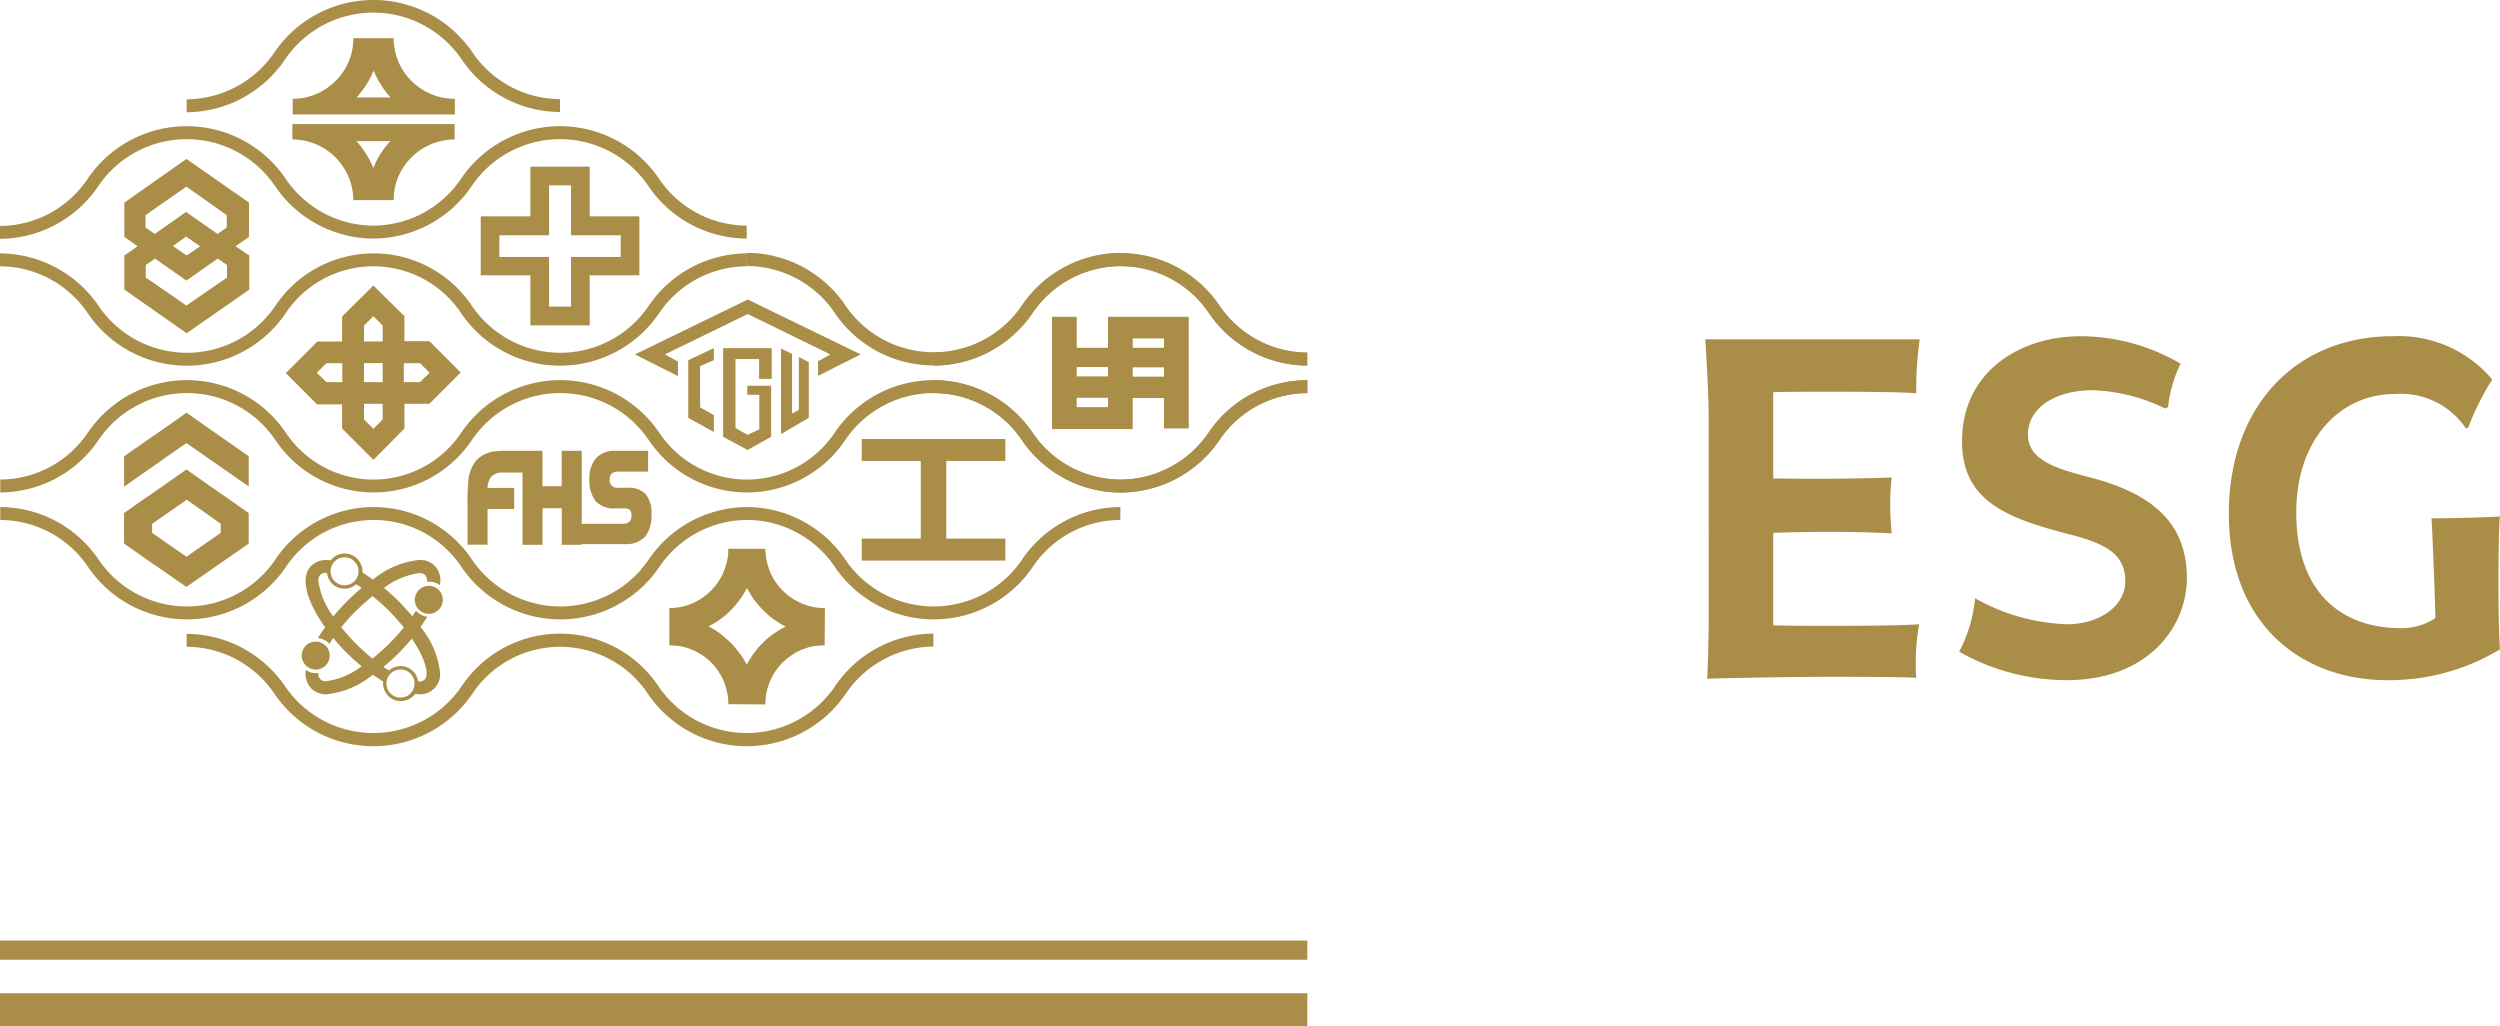 <svg xmlns="http://www.w3.org/2000/svg" width="166.104" height="68.182" viewBox="0 0 166.104 68.182">
  <g id="Group_12870" data-name="Group 12870" transform="translate(-40 -40)">
    <g id="logo" transform="translate(40 40)">
      <path id="Path_29492" data-name="Path 29492" d="M340.2,140.357h0a7.067,7.067,0,0,1,5.855,3.156,7.943,7.943,0,0,0,13.1,0,7.067,7.067,0,0,1,5.855-3.156V139.5a7.927,7.927,0,0,0-6.53,3.484,7.089,7.089,0,0,1-11.747,0,7.927,7.927,0,0,0-6.53-3.484h0" transform="translate(-278.146 -114.237)" fill="#aa8e48"/>
      <path id="Path_29493" data-name="Path 29493" d="M340.2,99.9a7.067,7.067,0,0,0,5.855-3.156,7.943,7.943,0,0,1,13.1,0,7.113,7.113,0,0,0,5.855,3.156v.857a7.927,7.927,0,0,1-6.53-3.484,7.089,7.089,0,0,0-11.747,0,7.927,7.927,0,0,1-6.53,3.484" transform="translate(-278.146 -76.464)" fill="#aa8e48"/>
      <path id="Path_29494" data-name="Path 29494" d="M114.742,202.967a1.178,1.178,0,0,0-1.66,0,.485.485,0,0,0-.091.109,1.292,1.292,0,0,0-.255-.018,1.387,1.387,0,0,0-1.04.383c-.821.821-.219,2.481.912,4.086-.164.237-.328.474-.474.711a1.286,1.286,0,0,1,.711.328c.018.018.036.055.055.073.073-.128.164-.274.255-.4a11.456,11.456,0,0,0,.894.985c.328.328.657.62.985.894a4.986,4.986,0,0,1-2.317.985.466.466,0,0,1-.547-.547h0c-.055,0-.109.018-.164.018a1.107,1.107,0,0,1-.675-.219,1.443,1.443,0,0,0,.365,1.24,1.387,1.387,0,0,0,1.04.383,5.832,5.832,0,0,0,3.046-1.3c.237.164.456.31.693.456,0,.036-.018.073-.018.109a1.237,1.237,0,0,0,.347.839,1.171,1.171,0,0,0,.839.347,1.237,1.237,0,0,0,.839-.347c.036-.036.073-.091.109-.128a1.121,1.121,0,0,0,.237.018,1.322,1.322,0,0,0,1.423-1.423,5.774,5.774,0,0,0-1.3-3.046c.164-.237.31-.456.456-.675a1.233,1.233,0,0,1-.693-.328c-.018-.018-.036-.055-.073-.073a4.125,4.125,0,0,1-.237.365c-.274-.328-.584-.657-.894-.985-.328-.328-.657-.62-.985-.894a4.986,4.986,0,0,1,2.317-.985.552.552,0,0,1,.42.128.65.65,0,0,1,.128.456c.055,0,.109-.018.164-.018a1.177,1.177,0,0,1,.693.237c0-.091.018-.164.018-.255a1.322,1.322,0,0,0-1.423-1.423,5.774,5.774,0,0,0-3.046,1.3c-.237-.164-.456-.31-.693-.456A1.308,1.308,0,0,0,114.742,202.967Zm-.839-.091a.9.9,0,0,1,.657.274.925.925,0,0,1,0,1.313.929.929,0,1,1-.657-1.587Zm3.721,9.321a.934.934,0,1,1,.657-.274A.926.926,0,0,1,117.624,212.2Zm1.605-1.2a.552.552,0,0,1-.42.128h-.018a1.17,1.17,0,0,0-1.933-.73,4.117,4.117,0,0,1-.365-.237c.328-.274.675-.584.985-.894.328-.328.62-.657.894-.985C119.284,209.606,119.539,210.683,119.229,210.993Zm-2.371-4.56c.365.365.693.748.985,1.094a13.326,13.326,0,0,1-.985,1.094c-.365.365-.748.693-1.094.985a13.328,13.328,0,0,1-1.094-.985c-.365-.365-.693-.748-.985-1.094a10.665,10.665,0,0,1,.985-1.094c.365-.365.748-.693,1.094-.985C116.11,205.74,116.493,206.068,116.858,206.433Zm-2.809-.62c-.31.31-.62.657-.894.985a4.96,4.96,0,0,1-.985-2.335.466.466,0,0,1,.547-.547h.018a1.233,1.233,0,0,0,.328.693,1.171,1.171,0,0,0,.839.347,1.142,1.142,0,0,0,.766-.292,4.123,4.123,0,0,1,.365.237C114.705,205.192,114.377,205.5,114.049,205.813Z" transform="translate(-91.011 -165.848)" fill="#aa8e48"/>
      <path id="Path_29495" data-name="Path 29495" d="M178.4,72.243h3.94v-3.32h3.3V65h-3.3V61.7H178.4V65h-3.3v3.922h3.3v3.32ZM176.34,67.7V66.26h3.3V62.94H181.1v3.32h3.3V67.7h-3.3V71h-1.459V67.7Z" transform="translate(-143.161 -50.628)" fill="#aa8e48"/>
      <path id="Path_29496" data-name="Path 29496" d="M53.581,64.062V61.8l-4.159-2.9L45.3,61.8v2.262l.109.091.766.547-.748.529L45.3,65.3v2.28l3.539,2.481.6.42.6-.42L53.6,67.582V65.3l-.146-.073-.766-.529.784-.547Zm-4.159-3.32,2.225,1.569.456.328v.821l-.62.42L49.4,62.42,47.325,63.88l-.62-.42v-.821l.456-.328Zm0,7.9-2.244-1.55-.456-.31v-.839l.62-.42,2.079,1.459L51.5,65.521l.62.42v.839l-.456.31Zm.912-3.94-.766.529-.146.073-.128-.091-.766-.529.766-.547.109-.091.109.091Z" transform="translate(-37.037 -48.339)" fill="#aa8e48"/>
      <path id="Path_29497" data-name="Path 29497" d="M107.839,114.5l1.7,1.7.383.383.383-.383,1.678-1.7v-1.642h1.66l.109-.109,1.441-1.441.529-.529-.073-.073-.474-.474-1.441-1.441-.091-.091h-1.66v-1.66L109.919,105l-2.079,2.061v1.66h-1.66l-.091.109-1.441,1.441-.474.474-.073.073.529.529,1.441,1.441.109.109h1.66V114.5Zm1.459-6.84.62-.62.62.62v1.058H109.3v-1.058Zm0,3.666v-1.167h1.24v1.259H109.3Zm4.286-.6.073.073-.547.529-.091.091h-1.076v-1.259h1.076l.091.091Zm-7.424.073.073-.073.474-.474.091-.091h1.058v1.259H106.8l-.091-.091Zm3.137,2.061h1.24v1.04l-.62.62-.62-.62v-1.04Z" transform="translate(-85.112 -86.03)" fill="#aa8e48"/>
      <path id="Path_29498" data-name="Path 29498" d="M50.946,173.131,49.341,172l-1.605,1.131-1.3.894-1.24.876v2.025l1.952,1.368.748.511,1.441,1,1.441-1,.73-.511,1.97-1.368V174.9l-1.24-.876Zm.675,2.481v.6l-.967.675-1.313.912-1.313-.912-.967-.675v-.6l1-.693,1.277-.894.018-.018.018.018,1.277.894Z" transform="translate(-36.955 -140.809)" fill="#aa8e48"/>
      <path id="Path_29499" data-name="Path 29499" d="M53.481,156.207V154.2l-3.52-2.462-.62-.438-.6.438L45.2,154.2v2.006h.018l2.809-1.97,1.313-.912,1.313.912,2.827,1.97Z" transform="translate(-36.955 -123.885)" fill="#aa8e48"/>
      <path id="Path_29500" data-name="Path 29500" d="M245.186,207.558a4.616,4.616,0,0,1,.675.328,3.7,3.7,0,0,1,1.076.985,3.882,3.882,0,0,1,.784,2.353l2.462.018v-.018a3.922,3.922,0,0,1,.784-2.353,4.011,4.011,0,0,1,1.094-.985,2.9,2.9,0,0,1,.675-.328,2.946,2.946,0,0,1,.657-.182,4.735,4.735,0,0,1,.73-.055v-.438l.018-2.043h-.018a3.824,3.824,0,0,1-1.386-.255,4,4,0,0,1-2.171-1.988,4.532,4.532,0,0,1-.2-.529,4.112,4.112,0,0,1-.182-1.167h-2.462a3.555,3.555,0,0,1-.182,1.167c-.055.182-.128.347-.2.529a4.026,4.026,0,0,1-2.152,1.988,3.9,3.9,0,0,1-1.386.255v2.481a4.736,4.736,0,0,1,.73.055A3.455,3.455,0,0,1,245.186,207.558Zm1.222-1.5a5.714,5.714,0,0,0,1.86-1.5,5.874,5.874,0,0,0,.693-1.058,5.038,5.038,0,0,0,.693,1.058,5.836,5.836,0,0,0,1.879,1.514,5.886,5.886,0,0,0-1.222.8c-.182.164-.347.328-.529.511a.714.714,0,0,0-.146.182,4.005,4.005,0,0,0-.255.328,5.732,5.732,0,0,0-.438.711,4.641,4.641,0,0,0-.438-.711c-.091-.109-.164-.237-.255-.328-.055-.055-.091-.128-.146-.182a3.5,3.5,0,0,0-.529-.511A4.481,4.481,0,0,0,246.408,206.062Z" transform="translate(-199.33 -164.438)" fill="#aa8e48"/>
      <path id="Path_29501" data-name="Path 29501" d="M106.5,47.221a4.057,4.057,0,0,1,4.049,4.031h2.681a3.966,3.966,0,0,1,1.386-3.028,4.042,4.042,0,0,1,2.663-1V46.2H106.5Zm6.512.109a6.514,6.514,0,0,0-.693.894,6.772,6.772,0,0,0-.438.894,5.893,5.893,0,0,0-.456-.894,5.469,5.469,0,0,0-.675-.894Z" transform="translate(-87.074 -37.955)" fill="#aa8e48"/>
      <path id="Path_29502" data-name="Path 29502" d="M117.362,18.931a4.042,4.042,0,0,1-2.663-1,4,4,0,0,1-1.386-3.028h-2.681a3.938,3.938,0,0,1-1.386,3.028,4,4,0,0,1-2.645,1v1.04h10.78v-1.04Zm-6.512-.091a6.382,6.382,0,0,0,.675-.894,5.9,5.9,0,0,0,.456-.894,5.15,5.15,0,0,0,.456.894,5.229,5.229,0,0,0,.675.894Z" transform="translate(-87.156 -12.365)" fill="#aa8e48"/>
      <path id="Path_29503" data-name="Path 29503" d="M74.521,186.557V185.7a7.927,7.927,0,0,0-6.53,3.484,7.09,7.09,0,0,1-11.747,0,7.927,7.927,0,0,0-6.53-3.484h0a7.927,7.927,0,0,0-6.53,3.484,7.09,7.09,0,0,1-11.747,0,7.862,7.862,0,0,0-13.06,0,7.09,7.09,0,0,1-11.747,0A7.927,7.927,0,0,0,.1,185.7v.857a7.068,7.068,0,0,1,5.855,3.156,7.943,7.943,0,0,0,13.1,0,7.01,7.01,0,0,1,11.71,0,7.943,7.943,0,0,0,13.1,0,7.068,7.068,0,0,1,5.855-3.156h0a7.068,7.068,0,0,1,5.855,3.156,7.943,7.943,0,0,0,13.1,0A7.023,7.023,0,0,1,74.521,186.557Z" transform="translate(-0.082 -152.01)" fill="#aa8e48"/>
      <path id="Path_29504" data-name="Path 29504" d="M74.521,146.1a7.068,7.068,0,0,1-5.855-3.156,7.943,7.943,0,0,0-13.1,0,7.01,7.01,0,0,1-11.71,0,7.943,7.943,0,0,0-13.1,0,7.01,7.01,0,0,1-11.71,0,7.943,7.943,0,0,0-13.1,0A7.067,7.067,0,0,1,.1,146.1v.857a7.927,7.927,0,0,0,6.53-3.484,7.089,7.089,0,0,1,11.747,0,7.862,7.862,0,0,0,13.06,0,7.089,7.089,0,0,1,11.747,0,7.862,7.862,0,0,0,13.06,0,7.089,7.089,0,0,1,11.747,0,7.927,7.927,0,0,0,6.53,3.484" transform="translate(-0.082 -114.237)" fill="#aa8e48"/>
      <path id="Path_29505" data-name="Path 29505" d="M6.53,50.976a7.089,7.089,0,0,1,11.747,0,7.927,7.927,0,0,0,6.53,3.484h0a7.927,7.927,0,0,0,6.53-3.484,7.089,7.089,0,0,1,11.747,0,7.927,7.927,0,0,0,6.53,3.484V53.6a7.068,7.068,0,0,1-5.855-3.156,7.943,7.943,0,0,0-13.1,0A7.068,7.068,0,0,1,24.807,53.6h0a7.067,7.067,0,0,1-5.855-3.156,7.943,7.943,0,0,0-13.1,0A7.039,7.039,0,0,1,0,53.621v.857A7.943,7.943,0,0,0,6.53,50.976Z" transform="translate(0 -38.609)" fill="#aa8e48"/>
      <path id="Path_29506" data-name="Path 29506" d="M117.614,232.657V231.8a7.927,7.927,0,0,0-6.53,3.484,7.089,7.089,0,0,1-11.747,0,7.862,7.862,0,0,0-13.06,0,7.089,7.089,0,0,1-11.747,0A7.957,7.957,0,0,0,68,231.818v.857a7.067,7.067,0,0,1,5.855,3.156,7.943,7.943,0,0,0,13.1,0,7.01,7.01,0,0,1,11.71,0,7.943,7.943,0,0,0,13.1,0A7.134,7.134,0,0,1,117.614,232.657Z" transform="translate(-55.597 -189.701)" fill="#aa8e48"/>
      <path id="Path_29507" data-name="Path 29507" d="M74.53,4.958a7.089,7.089,0,0,1,11.747,0,7.927,7.927,0,0,0,6.53,3.484V7.585a7.067,7.067,0,0,1-5.855-3.156,7.955,7.955,0,0,0-13.1.018A7.117,7.117,0,0,1,68,7.6V8.46A7.943,7.943,0,0,0,74.53,4.958Z" transform="translate(-55.597 -1)" fill="#aa8e48"/>
      <path id="Path_29508" data-name="Path 29508" d="M408.2,146.96a7.927,7.927,0,0,0,6.53-3.484,7.092,7.092,0,0,1,5.873-3.119V139.5a7.857,7.857,0,0,0-6.548,3.447A7.113,7.113,0,0,1,408.2,146.1" transform="translate(-333.743 -114.237)" fill="#aa8e48"/>
      <g id="Group_9536" data-name="Group 9536" transform="translate(0 16.799)">
        <path id="Path_29509" data-name="Path 29509" d="M49.632,93.3a7.927,7.927,0,0,0-6.53,3.484,7.089,7.089,0,0,1-11.747,0,7.862,7.862,0,0,0-13.06,0,7.089,7.089,0,0,1-11.747,0A7.985,7.985,0,0,0,0,93.3v.857a7.068,7.068,0,0,1,5.855,3.156,7.943,7.943,0,0,0,13.1,0,7.01,7.01,0,0,1,11.71,0,7.943,7.943,0,0,0,13.1,0,7.068,7.068,0,0,1,5.855-3.156" transform="translate(0 -93.264)" fill="#aa8e48"/>
        <path id="Path_29510" data-name="Path 29510" d="M272.1,93.976a7.067,7.067,0,0,1,5.855,3.156,7.943,7.943,0,0,0,13.1,0,7.113,7.113,0,0,1,5.855-3.156h0a7.047,7.047,0,0,1,5.873,3.119,7.927,7.927,0,0,0,6.53,3.484v-.857a7.068,7.068,0,0,1-5.855-3.156,7.857,7.857,0,0,0-6.548-3.447V93.1a7.927,7.927,0,0,0-6.53,3.484,7.089,7.089,0,0,1-11.747,0A7.927,7.927,0,0,0,272.1,93.1" transform="translate(-222.468 -93.1)" fill="#aa8e48"/>
      </g>
      <path id="Path_29511" data-name="Path 29511" d="M152.03,214.4a.93.93,0,1,0,.93.93A.923.923,0,0,0,152.03,214.4Z" transform="translate(-123.539 -175.475)" fill="#aa8e48"/>
      <path id="Path_29512" data-name="Path 29512" d="M110.83,236.561a.93.93,0,1,0-.93-.93A.946.946,0,0,0,110.83,236.561Z" transform="translate(-89.854 -192.072)" fill="#aa8e48"/>
      <path id="Path_29513" data-name="Path 29513" d="M252.4,128.6v-.8l-1.7.8v3.83l1.7.948v-1.131l-.912-.511V129Z" transform="translate(-204.971 -104.671)" fill="#aa8e48"/>
      <path id="Path_29514" data-name="Path 29514" d="M266.629,129.843V127.8H263.4v5.892l1.623.876,1.569-.876V130.3h-1.587v.6h.8v2.3l-.784.365-.8-.456V128.53h1.569v1.313Z" transform="translate(-215.355 -104.671)" fill="#aa8e48"/>
      <path id="Path_29515" data-name="Path 29515" d="M284.5,128v5.673l1.842-1.076v-3.7l-.657-.347v3.52l-.456.237v-3.958Z" transform="translate(-232.606 -104.835)" fill="#aa8e48"/>
      <path id="Path_29516" data-name="Path 29516" d="M243.466,115.171l2.827-1.423-7.5-3.648-7.5,3.648,2.864,1.441v-.967l-.875-.474,5.509-2.681,5.49,2.681-.821.456Z" transform="translate(-189.11 -90.2)" fill="#aa8e48"/>
      <g id="Group_9537" data-name="Group 9537" transform="translate(31.063 29.951)">
        <path id="Path_29517" data-name="Path 29517" d="M177.87,171.4h2.9a1.752,1.752,0,0,0,1.313-.474,2.178,2.178,0,0,0,.438-1.459,1.954,1.954,0,0,0-.42-1.423,1.57,1.57,0,0,0-1.2-.383H180.2a.459.459,0,0,1-.347-.182.464.464,0,0,1-.109-.347c0-.237.055-.365.164-.438a.643.643,0,0,1,.42-.109h1.97V165.2H180.15a1.693,1.693,0,0,0-1.313.492,2.044,2.044,0,0,0-.438,1.423,2.224,2.224,0,0,0,.42,1.441,1.65,1.65,0,0,0,1.259.474h.584a.668.668,0,0,1,.42.091.527.527,0,0,1,.109.4.537.537,0,0,1-.146.4.716.716,0,0,1-.456.128h-2.7V165.2h-1.332v2.353H175.28V165.2h-2.535a6.376,6.376,0,0,0-.638.036,2.068,2.068,0,0,0-.949.365,1.2,1.2,0,0,0-.347.328,2.5,2.5,0,0,0-.456,1.259,12.436,12.436,0,0,0-.055,1.368v2.882h1.332v-2.371H173.4v-1.4h-1.769a1.216,1.216,0,0,1,.255-.748.981.981,0,0,1,.766-.274h1.3v4.8h1.332v-2.426h1.277v2.426h1.313Z" transform="translate(-170.3 -165.2)" fill="#aa8e48"/>
      </g>
      <path id="Path_29518" data-name="Path 29518" d="M390.642,123.021v.8h1.642V116.4h-5.363v2.061h-2.079V116.4H383.2v7.46h5.363V121.8h2.079v1.222Zm-2.061-5.18h2.061v.62h-2.079v-.62Zm2.061,2.535h-2.079v-.62h2.079v.62Zm-5.8-.638h2.079v.62h-2.079v-.62Zm2.079,2.663h-2.079v-.62h2.079v.62Z" transform="translate(-313.303 -95.351)" fill="#aa8e48"/>
      <path id="Path_29519" data-name="Path 29519" d="M323.44,162.359V160.9H313.9v1.459h3.922v5.162H313.9v1.459h9.54v-1.459h-3.922v-5.162Z" transform="translate(-256.644 -131.734)" fill="#aa8e48"/>
      <rect id="Rectangle_11009" data-name="Rectangle 11009" width="86.861" height="1.277" transform="translate(0 62.491)" fill="#aa8e48"/>
      <rect id="Rectangle_11010" data-name="Rectangle 11010" width="86.861" height="2.189" transform="translate(0 65.994)" fill="#aa8e48"/>
    </g>
    <path id="Path_38761" data-name="Path 38761" d="M2.528-3.872c0,1.312-.064,3.392-.1,3.968,2.08-.064,6.016-.128,8.1-.128,1.248,0,4.544,0,5.792.064-.032-.352-.032-.608-.032-.928a14.051,14.051,0,0,1,.224-2.624c-1.824.1-4.128.1-5.984.1-1.376,0-2.656,0-3.712-.032V-9.6C8-9.632,9.248-9.664,10.464-9.664c1.376,0,2.816.032,4.224.1-.064-.7-.1-1.248-.1-1.856a15.516,15.516,0,0,1,.1-1.856c-2.816.1-5.344.1-7.872.064v-5.728c.64-.032,2.944-.032,3.712-.032,1.344,0,4.608,0,5.792.1a19.9,19.9,0,0,1,.064-2.016c.032-.544.1-1.056.16-1.568H2.3c.064.9.224,3.648.224,5.152ZM19.168-1.7A14.536,14.536,0,0,0,26.3.192c5.472,0,8-3.584,8-6.784,0-3.52-2.112-5.568-6.432-6.688-2.368-.608-4.128-1.184-4.128-2.848,0-1.792,1.856-2.944,4.288-2.944a11.786,11.786,0,0,1,4.832,1.216l.192-.1a8.582,8.582,0,0,1,.832-2.88,13.214,13.214,0,0,0-6.624-1.824c-4.16,0-7.9,2.432-7.9,6.976,0,3.84,2.752,5.056,6.976,6.144,2.528.64,3.872,1.312,3.872,3.168,0,1.664-1.76,2.848-3.872,2.848a13.3,13.3,0,0,1-6.112-1.728A9.288,9.288,0,0,1,19.168-1.7Zm22.4-9.248c0-4.9,2.944-7.872,6.528-7.872a5.216,5.216,0,0,1,4.736,2.272l.16-.032a16.612,16.612,0,0,1,1.6-3.2,8.1,8.1,0,0,0-6.624-2.88c-6.432,0-10.88,4.672-10.88,11.776C37.088-3.424,42.016.192,47.616.192A14.217,14.217,0,0,0,55.1-1.856c-.064-1.056-.1-2.432-.1-4.608,0-1.664.032-3.744.1-4.224-.1.032-2.944.128-4.544.128.032.416.224,5.056.256,6.624a4.005,4.005,0,0,1-2.3.672C44.608-3.264,41.568-5.6,41.568-10.944Z" transform="translate(151 85)" fill="#aa8e48"/>
  </g>
</svg>
